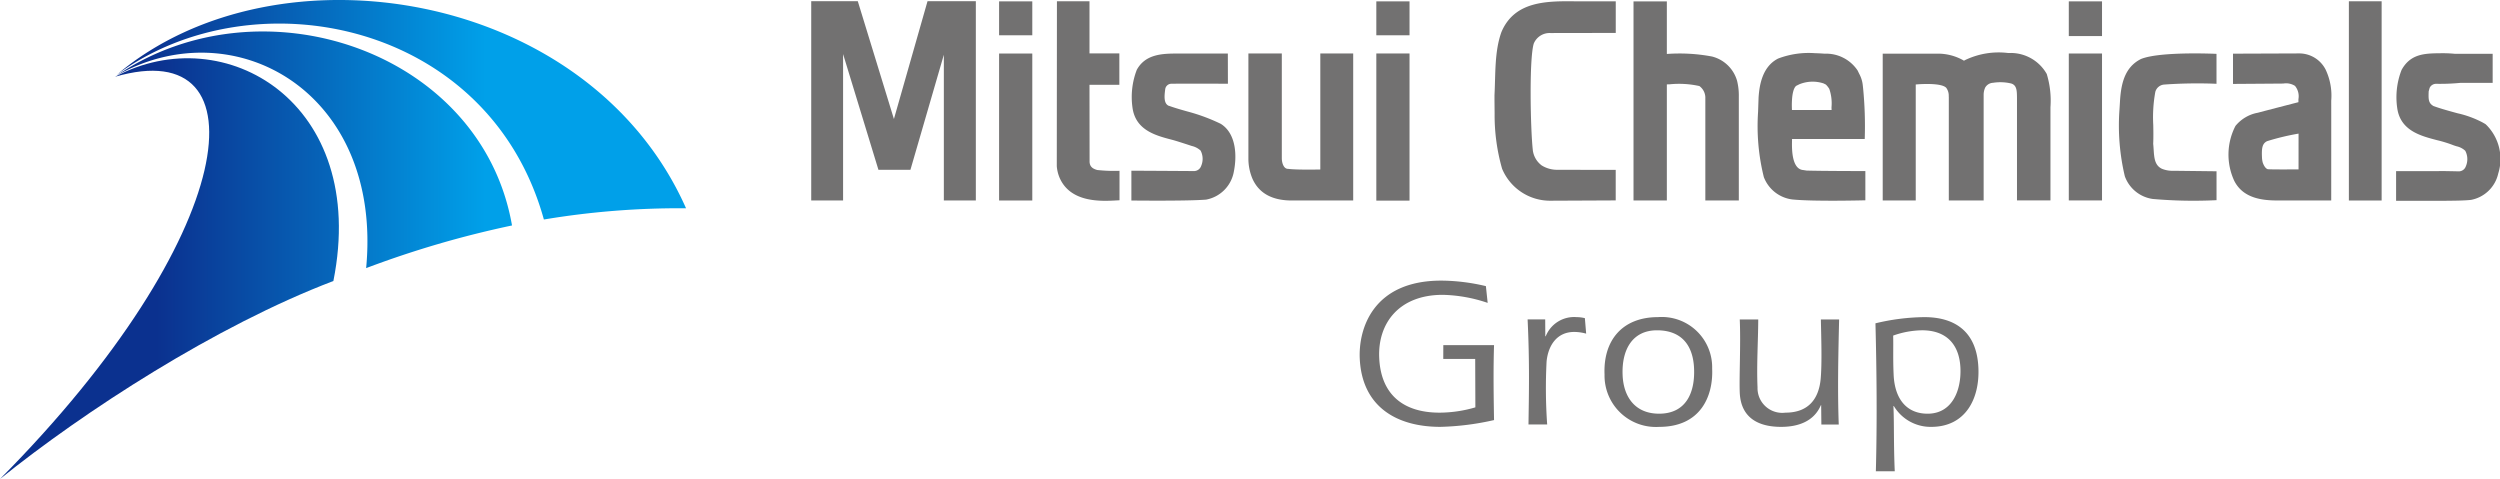 <svg id="logo_footer" xmlns="http://www.w3.org/2000/svg" xmlns:xlink="http://www.w3.org/1999/xlink" width="242.212" height="46.407" viewBox="0 0 242.212 46.407">
  <defs>
    <linearGradient id="linear-gradient" x1="0.424" y1="0.5" x2="1.432" y2="0.5" gradientUnits="objectBoundingBox">
      <stop offset="0" stop-color="#0b318f"/>
      <stop offset="1" stop-color="#00a0e9"/>
    </linearGradient>
    <linearGradient id="linear-gradient-2" x1="0.069" y1="0.5" x2="0.933" y2="0.5" xlink:href="#linear-gradient"/>
    <linearGradient id="linear-gradient-3" x1="0.046" y1="0.5" x2="0.647" y2="0.5" xlink:href="#linear-gradient"/>
  </defs>
  <g id="グループ_905" data-name="グループ 905" transform="translate(78.593 0.118)">
    <g id="グループ_903" data-name="グループ 903">
      <path id="パス_1312" data-name="パス 1312" d="M426.585,9.787c0,.073,0,9.859,0,9.859h3.244V9.6a5.935,5.935,0,0,0-.168-1.542A3.385,3.385,0,0,0,427.224,5.7a16.978,16.978,0,0,0-4.368-.246V.362h-3.229V19.646h3.229s0-11.245,0-11.245l.252-.005a9.093,9.093,0,0,1,2.9.167h0a1.4,1.4,0,0,1,.576,1.216Z" transform="translate(-339.957 -0.344)" fill="#727171"/>
      <rect id="長方形_1740" data-name="長方形 1740" width="3.174" height="19.302" transform="translate(148.977 0.006)" fill="#727171"/>
      <path id="パス_1313" data-name="パス 1313" d="M546.527,14.257s-.019.008-.008,0l-.018.011c-1.641.821-1.95,2.525-2.041,4.242l-.037.61a21.291,21.291,0,0,0,.514,6.507,3.376,3.376,0,0,0,2.7,2.2,45.212,45.212,0,0,0,6.185.118v-2.8l-4.152-.049a2.68,2.68,0,0,1-1.142-.194c-.7-.334-.747-1.056-.8-1.89-.011-.167-.023-.356-.042-.53h0c.029-.625.017-1.257.007-1.806a13.6,13.6,0,0,1,.2-3.23h0a.967.967,0,0,1,.826-.7h0a45.336,45.336,0,0,1,5.1-.077v-2.9S548.422,13.51,546.527,14.257Z" transform="translate(-417.667 -8.669)" fill="#727171"/>
      <rect id="長方形_1741" data-name="長方形 1741" width="3.217" height="3.285" transform="translate(18.204 0.015)" fill="#727171"/>
      <rect id="長方形_1742" data-name="長方形 1742" width="3.217" height="14.239" transform="translate(18.204 5.068)" fill="#727171"/>
      <rect id="長方形_1743" data-name="長方形 1743" width="3.217" height="3.285" transform="translate(54.752 0.015)" fill="#727171"/>
      <rect id="長方形_1744" data-name="長方形 1744" width="3.217" height="14.256" transform="translate(54.752 5.063)" fill="#727171"/>
      <rect id="長方形_1745" data-name="長方形 1745" width="3.219" height="3.362" transform="translate(121.842 0.015)" fill="#727171"/>
      <rect id="長方形_1746" data-name="長方形 1746" width="3.219" height="14.234" transform="translate(121.842 5.066)" fill="#727171"/>
      <path id="パス_1314" data-name="パス 1314" d="M490.063,17.8V27.867h3.375l0-10.251h0a1.691,1.691,0,0,1,.15-.684.928.928,0,0,1,.764-.463,4.528,4.528,0,0,1,1.751.067h0c.556.165.556.727.565,1.363v9.967h3.243V18.838a8.84,8.84,0,0,0-.36-3.224h0a4.013,4.013,0,0,0-3.5-2.034l-.013,0h-.015l-.243,0a7.506,7.506,0,0,0-4.173.705l-.074.046-.074-.046a5.035,5.035,0,0,0-2.4-.64c-.068,0-4.547,0-5.4,0V27.867h3.2V16.633s2.422-.23,2.952.319a1.268,1.268,0,0,1,.244.838V17.8Z" transform="translate(-379.846 -8.566)" fill="#727171"/>
      <path id="パス_1315" data-name="パス 1315" d="M516.453,13.6h0Z" transform="translate(-400.265 -8.589)" fill="#727171"/>
      <path id="パス_1316" data-name="パス 1316" d="M450.486,25.048Z" transform="translate(-359.177 -15.718)" fill="#727171"/>
      <path id="パス_1317" data-name="パス 1317" d="M456.32,25.033l-.37-.057-.014,0c-1.126-.155-1.041-2.268-1.034-2.86v-.139h7.045a37.548,37.548,0,0,0-.166-5.008s-.02-.178-.02-.173a2.962,2.962,0,0,0-.338-1.119c-.054-.107-.165-.34-.165-.339h0a3.664,3.664,0,0,0-3.189-1.629s-.628-.046-.9-.046a8.342,8.342,0,0,0-3.618.519c-1.521.775-1.81,2.562-1.889,3.778h0l-.048,1.391a20.461,20.461,0,0,0,.558,6.315,3.407,3.407,0,0,0,2.743,2.164c2.1.216,7.093.083,7.093.083V25.079C461.231,25.082,457.832,25.076,456.32,25.033Zm-1.015-8.208.3-.15a3.408,3.408,0,0,1,2.354-.087l.22.11a2.1,2.1,0,0,1,.333.418,4.275,4.275,0,0,1,.216,1.787c0,.046.009.264.009.264l-3.84,0S454.774,17.265,455.305,16.825Z" transform="translate(-359.876 -8.625)" fill="#727171"/>
      <path id="パス_1318" data-name="パス 1318" d="M597.4,17.845a.1.1,0,0,0,.011.021h0l0,.009-.017-.032Z" transform="translate(-450.679 -11.232)" fill="#727171"/>
      <path id="パス_1319" data-name="パス 1319" d="M597.441,17.932h0v0Z" transform="translate(-450.707 -11.285)" fill="#727171"/>
      <path id="パス_1320" data-name="パス 1320" d="M597.444,17.929l.009,0-.011,0Z" transform="translate(-450.708 -11.282)" fill="#727171"/>
      <path id="パス_1321" data-name="パス 1321" d="M582.421,18.3h0a5.888,5.888,0,0,0-.546-3.008,2.866,2.866,0,0,0-2.613-1.562h-.018l-6.34.024v2.931s4.787-.033,4.874-.036a1.608,1.608,0,0,1,1.132.226,1.588,1.588,0,0,1,.333,1.289v.289s-3.626.936-3.919,1.021a3.635,3.635,0,0,0-2.182,1.281,6.045,6.045,0,0,0-.12,5.311h0c.84,1.679,2.667,1.91,4.16,1.91h5.238S582.425,18.652,582.421,18.3Zm-3.167,6.664s-2.525.024-2.971-.016c-.19-.04-.377-.292-.5-.65h0a2.351,2.351,0,0,1-.07-.461c-.04-.88,0-1.379.508-1.611a23.832,23.832,0,0,1,3.034-.727Z" transform="translate(-435.153 -8.672)" fill="#727171"/>
      <path id="パス_1322" data-name="パス 1322" d="M275.4,16.674c-.419-.113-.77-.311-.748-.893h0l-.009-7.361h2.893V5.376h-2.893V.324h-3.154s-.014,15.453-.014,15.983a3.583,3.583,0,0,0,.273,1.119c1.057,2.439,4.052,2.275,5.493,2.195l.311-.017V16.751A15.474,15.474,0,0,1,275.4,16.674Z" transform="translate(-247.681 -0.32)" fill="#727171"/>
      <path id="パス_1323" data-name="パス 1323" d="M328.007,40.649" transform="translate(-282.892 -25.436)" fill="#727171"/>
      <path id="パス_1324" data-name="パス 1324" d="M327.667,13.736v11.24s-2.288.052-3.116-.061h-.014c-.434,0-.6-.609-.6-1.027h0c0-.034,0,.04,0,0l0-10.15H320.7v10.25a5,5,0,0,0,.389,1.874c.622,1.407,1.906,2.12,3.82,2.118.083,0,5.048,0,5.944,0V13.736Z" transform="translate(-278.342 -8.673)" fill="#727171"/>
      <path id="パス_1325" data-name="パス 1325" d="M299.287,20.55a17.864,17.864,0,0,0-3.245-1.2c-.55-.155-1.174-.329-1.761-.542l-.011,0-.011,0c-.51-.217-.439-.948-.347-1.633a.608.608,0,0,1,.62-.507c1.554-.023,5.451,0,5.451,0l-.007-2.927h-4.8c-1.481,0-3.168.018-4.023,1.581h0a7.339,7.339,0,0,0-.415,3.658c.3,2.2,2.267,2.711,3.85,3.121.438.116,1.339.413,1.724.539l.177.058a1.867,1.867,0,0,1,.847.444h0a1.731,1.731,0,0,1,.048,1.506.735.735,0,0,1-.659.48h0l-3.278-.021-2.816-.015v2.889s5.388.063,7.238-.087a3.347,3.347,0,0,0,2.657-2.555C300.9,23.627,300.778,21.477,299.287,20.55Z" transform="translate(-259.61 -8.672)" fill="#727171"/>
      <path id="パス_1326" data-name="パス 1326" d="M630.569,13.679h0Z" transform="translate(-471.341 -8.638)" fill="#727171"/>
      <path id="パス_1327" data-name="パス 1327" d="M638.456,31.857l.012.011a.06.06,0,0,1,.014.009Z" transform="translate(-476.254 -19.96)" fill="#727171"/>
      <path id="パス_1328" data-name="パス 1328" d="M624.185,20.53c-.055-.032-.268-.152-.265-.152a9.737,9.737,0,0,0-2.449-.9l-.534-.147c-.55-.154-1.173-.327-1.76-.542l-.012,0-.012-.006c-.508-.29-.5-.661-.473-1.431h0s.091-.325.095-.336a.688.688,0,0,1,.647-.391,20.282,20.282,0,0,0,2.317-.09h3.14l0-2.819H621.2a12.4,12.4,0,0,0-1.451-.052c-1.5.014-2.85.072-3.7,1.627,0,0-.011.019,0,.009a.09.09,0,0,1-.01.019,7.283,7.283,0,0,0-.409,3.64c.3,2.2,2.269,2.712,3.851,3.124a12.072,12.072,0,0,1,1.494.454c.144.058.278.1.407.14a1.8,1.8,0,0,1,.84.433,1.739,1.739,0,0,1,.055,1.516.723.723,0,0,1-.682.481s-1.929-.045-1.929-.023h-4.143v2.875H620.1c1.061-.009,2.059-.016,2.682-.088a3.338,3.338,0,0,0,2.637-2.554,4.679,4.679,0,0,0-1.082-4.64Z" transform="translate(-461.971 -8.623)" fill="#727171"/>
      <path id="パス_1329" data-name="パス 1329" d="M387.723,4.406h0a1.66,1.66,0,0,1,1.612-1h0l6.323-.011V.334s-3.289.007-3.82,0c-2.8-.031-5.974-.069-7.26,2.984-.677,1.9-.559,4.038-.669,6.117v.453s.013,1.31.013,1.314h0a18.855,18.855,0,0,0,.723,5.349,5.037,5.037,0,0,0,4.741,3.1c.071,0,6.268-.029,6.268-.029V16.664l-5.667-.008h0a2.844,2.844,0,0,1-1.495-.417,2.174,2.174,0,0,1-.871-1.493l0-.008v-.009c-.223-1.964-.368-8.871.1-10.323Z" transform="translate(-317.709 -0.323)" fill="#727171"/>
      <path id="パス_1330" data-name="パス 1330" d="M219.656.313,216.4,11.725,212.9.313h-4.512V19.619h3.087V5.432L214.9,16.646h3.1L221.237,5.5V19.619h3.1V.313Z" transform="translate(-208.386 -0.313)" fill="#727171"/>
    </g>
    <g id="グループ_904" data-name="グループ 904" transform="translate(53.145 27.07)">
      <path id="パス_1331" data-name="パス 1331" d="M357.395,78.339h4.915c-.061,1.932-.06,3.887,0,7.259a26.034,26.034,0,0,1-5.2.657c-4.3,0-7.612-2-7.812-6.643-.122-2.837,1.262-7.526,7.9-7.526a19.085,19.085,0,0,1,4.323.535l.172,1.624a14.38,14.38,0,0,0-4.354-.781c-4.256,0-6.3,2.776-6.155,6.088.156,3.641,2.409,5.327,5.842,5.327a12.406,12.406,0,0,0,3.475-.514l-.017-4.691H357.39Z" transform="translate(-349.298 -72.087)" fill="#727171"/>
      <path id="パス_1332" data-name="パス 1332" d="M394.137,83.316h.042a2.958,2.958,0,0,1,2.984-1.851,3.365,3.365,0,0,1,.807.1l.125,1.5a4.371,4.371,0,0,0-1.158-.165c-1.686,0-2.515,1.317-2.675,2.838a50.025,50.025,0,0,0,.056,6.128h-1.811c.04-2.941.119-5.9-.085-10.18h1.705Z" transform="translate(-376.158 -77.928)" fill="#727171"/>
      <path id="パス_1333" data-name="パス 1333" d="M417.254,82.741c2.366,0,3.5,1.44,3.593,3.7.1,2.343-.778,4.379-3.39,4.379-2.323,0-3.442-1.625-3.532-3.722C413.818,84.632,414.867,82.741,417.254,82.741Zm.089-1.276c-3.412,0-5.312,2.22-5.169,5.574a4.975,4.975,0,0,0,5.3,5.058c4.011,0,5.241-2.981,5.126-5.634A4.882,4.882,0,0,0,417.343,81.465Z" transform="translate(-388.456 -77.928)" fill="#727171"/>
      <path id="パス_1334" data-name="パス 1334" d="M454.78,90.353l-.04.041c-.673,1.563-2.213,2.077-3.839,2.077-2.221,0-3.9-.884-4.008-3.311-.062-1.479.105-4.75,0-7.094h1.791c-.01,2.181-.164,4.36-.069,6.582a2.394,2.394,0,0,0,2.7,2.446c2.22,0,3.233-1.316,3.418-3.27.139-1.542.053-4.011.019-5.758h1.768c-.08,3.394-.16,6.787-.036,10.18H454.8Z" transform="translate(-410.075 -78.302)" fill="#727171"/>
      <path id="パス_1335" data-name="パス 1335" d="M483.493,83.254a8.657,8.657,0,0,1,2.8-.513c2.345,0,3.616,1.357,3.716,3.66.09,2.1-.757,4.421-3.184,4.421-1.973,0-3.184-1.358-3.288-3.783C483.467,85.5,483.52,84.365,483.493,83.254Zm.153,13.142c-.114-2.632-.051-4.5-.128-6.313h.042a4.149,4.149,0,0,0,3.622,2.015c3.312,0,4.7-2.714,4.568-5.717-.159-3.722-2.514-4.915-5.229-4.915a21.005,21.005,0,0,0-4.745.6c.123,4.793.163,9.564.039,14.335h1.831Z" transform="translate(-431.811 -77.929)" fill="#727171"/>
    </g>
  </g>
  <g id="グループ_906" data-name="グループ 906" transform="translate(0 0)">
    <path id="パス_1336" data-name="パス 1336" d="M32.3,36.545C20.916,40.882,8.153,49.166,0,55.728,23.281,32.272,25.817,12.487,11.144,16.759,21.753,11.064,35.747,19.267,32.3,36.545Z" transform="translate(0 -9.321)" fill="url(#linear-gradient)"/>
    <path id="パス_1337" data-name="パス 1337" d="M54.1,31.008a95.988,95.988,0,0,1,14.133-4.132c-2.939-16.861-24.2-24.1-38.327-14.515C41.348,5.889,55.715,13.959,54.1,31.008Z" transform="translate(-18.626 -5.032)" fill="url(#linear-gradient-2)"/>
    <path id="パス_1338" data-name="パス 1338" d="M71.466,21.267a79.654,79.654,0,0,1,13.773-1.089C75.812-1.049,45.566-5.791,30.139,7.2,43.431-2.474,66.152,2.091,71.466,21.267Z" transform="translate(-18.772 0)" fill="url(#linear-gradient-3)"/>
  </g>
</svg>
